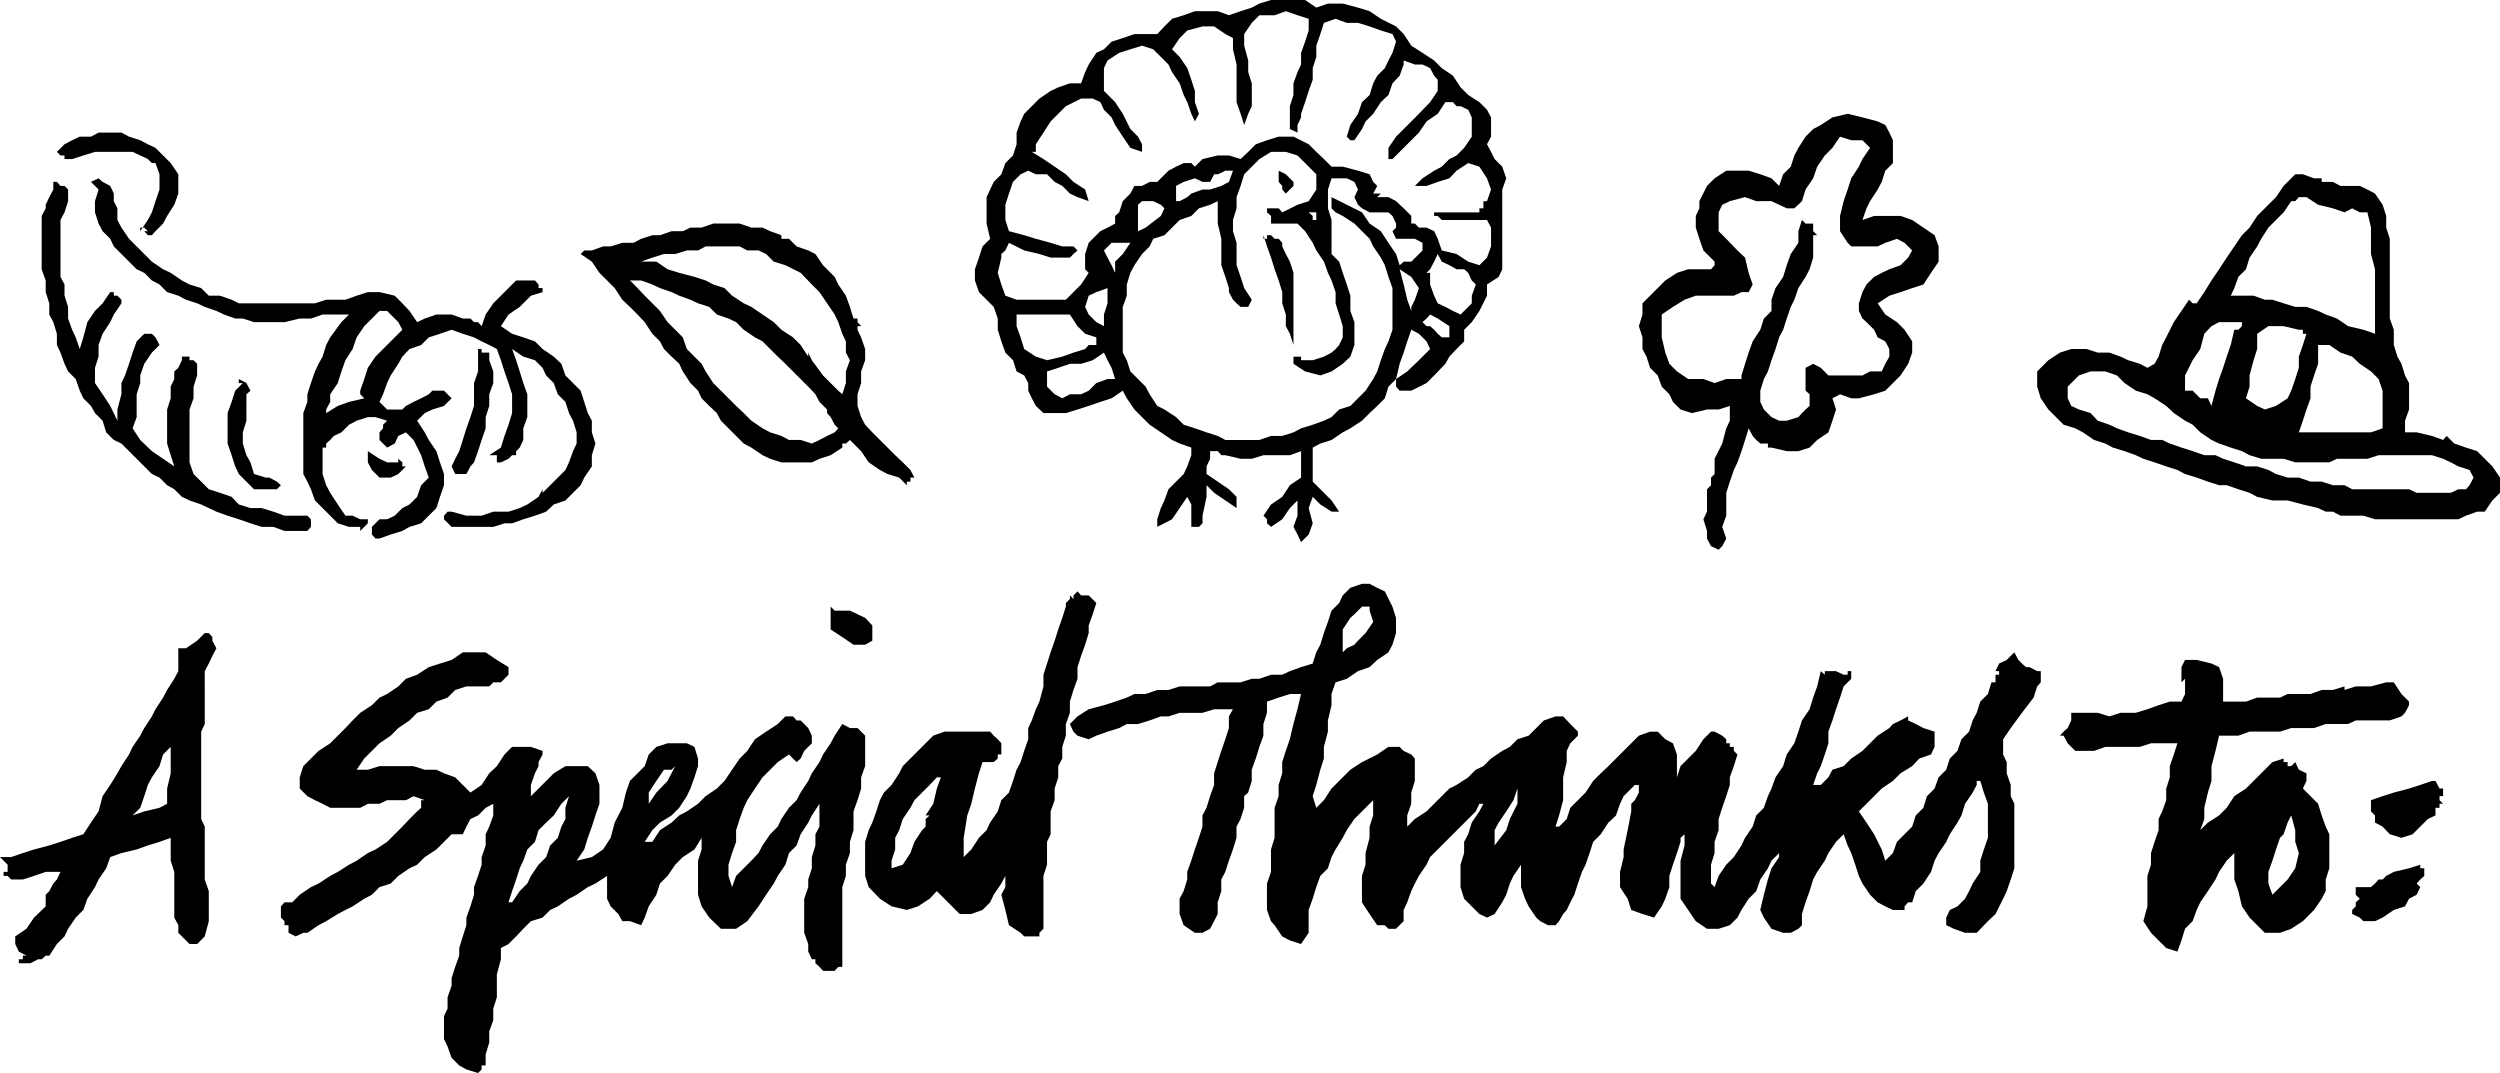 <svg xmlns="http://www.w3.org/2000/svg" width="210.898" height="90.52" fill-rule="evenodd" stroke-linecap="round" preserveAspectRatio="none" viewBox="0 0 5580 2395"><style>.pen1{stroke:none}.brush1{fill:#000}</style><path d="m381 364 17 25v43l-9 25-16 25-9 17-17 17-8 9h-9l-8-9h8l-8-8h-9v8l17-25 9-17 8-25 9-26v-34l-9-25h-8l-9-9-17-8-17-8h-84l-26 8-25 8h-17v-8h-9l-8-8 17-17 17-9 17-8h25l17-9h51l17 9 25 8 17 9 17 8 17 17 17 17zm3946 186-9-25-25-17-25-17-26-9h-59l-26 9 9-26 8-16 17-26 9-17 8-25 17-17v-51l-8-17-9-17-17-8-34-9-33-8-34 8-26 17-17 9-17 17-16 25-9 17-8 25-17 17-9 26-17-17-25-9-26-8h-50l-26 17-17 17-17 34v16l-8 17v26l8 25 9 26 25 25v8l-8 9h-51l-25 8-26 17-17 17-17 17-17 17v25l-8 26 8 25v26l9 17 8 25 17 17 9 25 17 17 8 17 17 17 25 8 34-8h26l25-8v33l-8 17-9 34-17 34v34l-8 8v17l-9 9v50l-8 17 8 26v17l9 17 17 8 8-8 9-17-9-26 9-25v-51l8-25 9-26 8-17 9-25 8-25 8-26 9 17 8 9 9 8h17v9h8l34 8h26l25-8 17-17 25-17 9-26 8-25-8-25 17-9 25 9h17l34-9 25-8 17-17 17-17 17-26 9-25v-25l-17-26-17-17-26-17-17-25 26-17 25-8 26-9 25-8 17-26 17-25v-34zm-161 85-9 17-8 25v17l8 17 9 8 17 17 8 17 17 9 9 17v17l-9 16-8 17h-26l-17 9h-76l-17-17-17-9-17 9v51l9 8v26l-9 8-8 8-8 9-26 8h-17l-17-8-17-17-8-17v-25l8-26 9-17 8-25 9-25 8-26 9-17 8-25 9-26 8-16 9-26 16-25 9-17 8-26v-25 9-34h9l-9-9v-17h-17l-8-8-8 25v26l-17 25-9 25-8 26-17 25-9 26v25l-17 17-8 25-17 26-9 25-8 25-8 26v8h-34l-26 9-25-9h-34l-25-17-17-17-9-25-8-34v-51l25-17 26-16 25-9h85l17-8h16l9-17-9-26-8-34-17-16-25-26-17-17v-42l8-17 17-8 34-9 25 9h34l17 8 17 8h17l17-16 8-26 17-25 9-26 17-25 17-17 17-25 25 8h25l17 17-17 25-8 17-17 26-8 25-9 26-8 33v34l17 26 8 8h59l17-8 26-9 17 9 17 17-9 16-17 17-25 9-17 8-17 9-17 17zM2887 406v9l-8 8-9 9-8-9v-8l-8-9v-25l16 8 9 9 8 8zm-2743 9 8 8v26l-8 25-9 17v127l9 17v25l8 25v26l9 25 8 17 9 26 8-26 9-34 17-25 17-17 17-25h8v8-8 8h8l9 9v8l-17 25-8 17-17 26-9 25v26l-8 25v34l17 25 17 26 16 33v-25l9-34v-25l8-17 9-26 8-25 9-25 17-17h17l8 8 9 17-17 17-17 25-9 26v17l-8 25v51l-9 25 17 26 26 25 25 17 25 17-8-25-8-26v-76l8-25v-26l8-17v-17l9-8 8-17v-8h17v8h9l8 8v26l-8 25v26l-9 25v118l9 26 17 17 17 17 25 8 26 9 16 17 26 8h25l26 8 25 9h51l8 8v17l-8 9h-51l-25-9h-26l-25-8-26-9-25-8-25-9-17-8-17-8-26-9-17-8-17-17-16-9-17-17-17-8-17-17-17-17-17-17-17-17-17-8-17-17-8-26-17-17-9-16-17-17-8-17-9-26-17-17-8-17-9-25-8-17v-25l-8-26-9-17v-25l-8-25v-26l-9-25V482l9-17v-8l8-17 9-17v-17h8l8 9h9zm2735 169 8 25v161l-8-25-9-17v-26l-8-25v-25l-8-26-9-25-8-26-9-25-8-25v8h8v-8h9l8 8h9l8 9v8l8 17 9 17zm-838 482h8v9-9h-8zm0 0-9-17-17-17-17-16-17-17-17-17-17-17-16-17-9-17-8-25v-26l8-25v-26l9-25v-25l-9-26-8-17v-8h8l-8-9v-8h-9l-8-26-9-25-17-25-8-17-26-26-17-25-16-8-26-9-17-17h-17v-8l-25-9-17-8h-25l-26-9h-59l-26 9h-25l-17 8h-25l-26 9h-17l-25 8-17 9h-25l-26 8h-17l-25 9h-17l-8 8 25 17 17 25 17 17 17 17 17 26 17 16 17 17 16 17 17 26 17 17 9 17 17 17 17 16 8 17 17 26 17 17 8 17 17 17 17 16 9 17 17 17 17 17 17 17 17 9 25 17 17 8 25 8h68l17-8 25-8 26-17v-9h8l9-8 25 25 17 25 25 17 17 9 26 8 17 17v-8h8v-9h9zm-212-84-17 8-25-8h-26l-17-9-25-8-17-9-25-17-17-17-17-16-17-17-17-17-17-17-17-26-9-17-16-16-17-17-9-26-17-17-17-17-17-25-17-17-17-17-16-17-17-17h25l25 9 17 8 26 9 17 8 25 9 17 8 25 8 17 17 26 9 17 8 17 17 25 17 17 9 17 17 17 17 17 16 17 17 17 17 17 17 16 17 9 17 17 17v8l8 9 9 17 8 8-8 9-17 8-17 9zm51-102-9-8-34-34-25-34-8-17v9l-17-26-17-17-26-17-17-17-25-17-25-17-17-8-26-17-17-17-25-8-17-9-25-8-34-9-26-8-25-17h-34l25-9 26-8h25l26-8h25l17-9h76l17 9h25l17 8 17 17 26 8 34 17 25 26 17 17 17 25 17 25 8 17 9 26 8 17v25l9 17-9 25v26l-8 25z" class="pen1 brush1"/><path d="m1236 796-25-17-17-17-26-9-25-8-25-17 17-26 25-17 25-25 26-8v-9h-9v-8l-8-9h-42l-9 9-25 25-17 17-17 25-9 26-8-9h-9l-8-8h-17l-25-9h-34l-26 9-17 8-17-25-16-17-17-17-34-8h-26l-25 8-25 9h-43l-25 8H533l-16-8-26-9h-25l-17-17-26-8-17-9-25-17-17-8-25-17-17-17-17-17-17-17-17-25-9-17v-26l-8-16v-17l-8-17-17-9-9-8-17 8 9 9 8 8-8 26v25l8 25 9 17 17 17 8 17 17 17 17 17 17 17 17 8 17 17 17 9 17 17 25 8 17 9 25 8 17 8 26 9 17 8 25 9h17l25 8h68l34-8h25l26-9h59l-17 17-25 34-9 17-8 26-9 16-8 17-9 26-8 25v17l-9 25v136l9 17 8 17 9 25 17 17 17 17 17 17 25 8h25v9l9-9 8-8v-9h-17l-17-8h-16l-17-25-17-26-9-17-8-25v-59h8v-9l9-8 8-9 17-8 17-17 17-9 25-8h17l26 8-9 9v8l-8 9v17l8 8 9 9 17-9 8-17 17-8 17 17 17 34 8 25 9 25-17 17-9 26-17 17-16 8-17 17-17 8h-17l-17 17v17l8 9h9l25-9 26-8 16-9 26-8 17-17 17-17 8-25 9-26v-25l-9-26-8-25-17-25-9-17-17-26 17-17 17-8 26-8 17-17-17-17h-26l-8 8-17 9-17 8-17 9-8 8h-34l-17-17 8-17 9-25 8-17 17-26 9-16 16-17 26-9 17-17 25-8 26-9 25 9 25 8 17 9 17 8 17 9 9 25 8 25 9 26 8 25v42l-8 26-9 25-8 26-26 17h17v16h9l17-8 8-8h9v-9l8-8 8-17v-26l9-25v-51l-9-25-8-26-8-25-9-25 25 17 26 8 17 17 8 17 17 17 9 25 17 17 8 25 9 17 8 26v25l-8 17-9 25-8 17-17 17-17 17-17 17v-8l-9 17-25 17-17 8-25 8h-34l-26 9h-34l-33-9h-9l-8 9v8l17 17h93l25-8h17l25-9 26-8 25-9 17-16 26-9 17-17 17-17 8-17 17-25v-25l8-26-8-25v-26l-9-17-8-25-8-25-17-17-17-17-9-26-17-16zm-432 76v8l9 9-34 8-25 9-26 16v-8l9-17v-17l17-25 8-26 9-25 16-25 9-26 17-25 17-17 17-17h17l17 17 8 8 9 17-26 26-17 17-17 17-17 25-8 25-9 26z" class="pen1 brush1"/><path d="M1084 787h8v17l9 25v26l-9 25v26l-8 25v25l-9 26-8 25-9 25-8 9-9 17h-25l-8-17 8-17 9-17 8-25 8-26 9-25 8-25v-51l9-26v-50h8v8h9zm2269-415-17-17-8-16-9-17 9-17v-43l-9-17-17-17-25-16-17-17-17-26-25-17-17-17-26-17-25-16-17-26-17-17-34-17-25-17-26-8-34-9h-33l-26 9-25-17h-76l-26 8-17 9-25 8-26 9-25-9h-51l-25 9-26 8-17 17-16 17h-51l-26 9-25 8-17 17-17 8-17 26-8 17-9 25h-25l-26 9-17 8-25 17-17 17-17 17-8 17-9 25v26l-8 25-17 17-9 25-17 17-16 34v59l8 34-17 17-8 25-9 26v25l9 26 17 17 16 16 9 26v25l8 26 9 25 17 17 8 25 17 9 9 17v17l8 17 9 17 17 16h50l26-8 25-8 26-9 25-8 25-17 9 17 17 25 17 17 17 17 25 17 25 17 17 8 26 9v17l-9 25-8 17-17 17-17 17-9 25-8 17-8 25v17l33-17 17-25 17-25 9 17v50h17l8-8v8-25l9-42v-26l17 17 25 17 25 17v-25l-17-17-25-17-25-17v-17l8-17v-17h17l8 9h9l34 8h25l26-8h59l25-9v59l-25 17-17 26-25 17-17 25 8 8v9l9 8 25-17 17-25 17-17v34l-9 25 9 17 8 17 17-17 9-25-9-34 9-25 17 17 25 16h17l-17-25-17-17-25-25v-76l17-9 25-8 25-17 17-9 26-17 17-17 17-16 17-17 8-26 17-17v17l8 9h26l34-17 17-17 25-26 9-16 16-17 17-17v-26l17-17 17-25 17-34v-25l26-17 8-17V423l9-25-9-26zM2312 796l-26-17-8-26-9-25v-26h119l17 26 17 17 25 8v17h-17l-8 9-26 8-25 9-34 8-25-8zm110-111 8-25 17-8 25-9v34l-8 25v26l-17-9-17-17-8-17zm-85 178v-34l25-8 26-9h25l26-8 25-17 8 17 9 17 8 25h-17l-25 9-17 17-17 8h-25l-17 9-17-9-17-17zm152-254-8-17-9-17-8-16 17-17h42l-17 25-17 17v25zm568-110-17-25-34-17-34-17v25l9 9 16 8 26 17 17 17 17 17 8 17 17 25 9 17 8 26 9 25v93l-9 26-8 17-9 25-8 25-9 17-17 26-17 17-17 17-25 8-17 17-17 8-25 9-26 8-17 9-25 8h-25l-26 9h-76l-17-9-25-8-26-9-25-8-17-17-26-17-16-8-17-26-9-17-17-17-17-17-8-25-9-17V685l9-25v-25l8-26 9-17 17-25 17-17 8-17 25-8 17-17 17-17 26-9 17-17 25-8 17-8v50l8 34v59l9 26 8 25v9l9 17 8 8 9 8h17l8-16-17-26-8-25-9-26v-50l-8-26v-25l8-26v-25l9-25 8-26 17-17 17-17 26-16h33l26 8 17 17 17 17 8 8v34l-17 26-25 8-34 17-8-9h-26v9l9 8v17h59l17 17 17 26 8 17 17 25 9 25 8 17 9 26v25l8 25 8 26v25l-8 17-8 9-9 8-17 9-25 8h-26v-8h-17v16l26 17 34 9 25-9 25-17 17-16 9-26v-51l-9-25v-34l-8-25-9-26-8-25-17-17v-76l-8-26v-42l8-25h34l17 8 8 17-8 17 8 17 9 8 17 9h42l9 8 8 17v9l-8 8 8 17h42l17 9v17l-8 8-17 17h-17l-9 8v9l26 17 17 25-9 26-8 16v9l-9-25-8-34-9-34v-9l-8-25-17-25-17-26-25-17zm-517-34v-8l9-8h25l17 8 8 8-8 17-34 26-17 8v-51zm102-59 25-8 17 8h17l9-17h8l17-8h17l-9 25-17 9-25 8h-17l-25 9-9 8-17 9h-8v-34l17-9zm296 85h-8v-9l-9-8h17v17zm178 355 8-34 9-25 8-25 9-26 17 9 17 17 8 17-25 25-26 25-25 17zm110-93h-8l-9-8-8-9-9-8h-8l-9-9 9-8 8-9 17 9 26 17v25h-9zm34-51-17-8-17-9-17-8-8-17-9-25v-26h-8l8-8 9-17 8-17 9 17 17 8 16 9h17l9 8 8 17 9 9-9 25v17l-17 17-8 8zm42-110-25-8-26-17-33-8-9-26-8-17-17-8h-17l-9-9h-8v-17l-17-17-17-16-17-9h-34 9l8-8h-17l9-17-9-9-8-17-26-8-34-9h-25l-17-17-17-16-17-17-34-17h-33l-26 8-25 9-17 17-17 16-26-8h-25l-34 8-17 17-8-8h-17l-17 8-17 9-17 17-8 8h-17l-17 9h-17l-9 17-17 17-8 25-9 8v17l-17 9-16 8-26 26-8 25v34l8 8-17 26-17 17-17 17h-110l-25-9-9-25-8-26 8-34v-8l9-8 8-17 34 17 34 8 25 8h43l8-8 9-8-9-9h-25l-26-8-33-9-26-8-34-9-8-25v-34l8-25 9-26 17-17 17-8 17 8h25l17 17 17 9 17 17 17 8 25 9-8-26-26-17-17-17-25-17-25-17-26-16h9v-17l17-26 16-25 17-17 17-17 34-17h26l17 8 8 17 17 17 8 17 17 26 17 25 26 9v-17l-9-17-17-17-17-34-17-26-25-25v-51l8-17 26-17 25-8 26-8 25 8 17 17 17 17 8 17 17 25 9 26 8 16 9 26 8 17 9-17-9-26v-25l-8-25-9-26-17-25-17-17 17-25 17-17 34-9h26l25 17 17 9v25l8 34v84l9 26 8 25 9-25 8-17v-51l-8-25v-26l-9-33V76l17-25 17-17h34l25-9 26 9 25 8v26l-8 25-9 25v26l-8 17-9 25v26l-8 25v51l17 8v-17l8-17v-8l9-26 8-25 9-25v-26l8-25v-25l9-26 8-25 26-9 25 9h25l26 8 25 9 26 8 8 17-8 25-9 17-8 17-17 17-9 17-8 26-17 16-9 26-17 25-8 26 8 8h9l17-25 8-17 17-17 17-26 17-16 9-26 16-17 9-25v-9l25 9h17l17 8 9 17 8 9v25l-17 25-25 26-17 17-17 17-17 17-17 25v25l9-8-9 8h9l16-16 26-26 17-17 17-25 25-17 17-26h17l8 9h9l17 8 8 17v43l-17 25-17 17-16 8-17 17-17 9-26 17-17 17h26l25-9 26-8 16-17 26-17 25 8 17 26 9 25-9 26h-8v16h-9v9h-101v8h8l9 9h101l9 17v42l-9 25-17 17zm2278 474-17-25-17-17-17-17-25-8-26-9-17-17-8 9-25-9-34-8h-26v-26l9-25v-59l-9-17-8-26-9-16-8-26v-34l-9-25V533l-8-25v-26l-8-25-17-25-17-9-17-8h-43l-17-9h-25v-8h-17l-25-9h-17l-26 26-17 25-17 17-25 25-17 26-17 17-17 25-17 25-17 26-17 25-16 26-17 25h-9l-8-8-17 25-17 25-17 34-9 17-8 26-9 16-16 9-17-9-26-8-17-8-25-9h-26l-25-8h-34l-25 8-26 17-25 25v34l8 26 17 25 17 17 17 17 26 8 17 9 25 17 25 8 17 9 26 8 25 9 17 8 25 8 26 9 25 8 17 9 26 8 25 9 25 8h17l26 9 25 8 17 9 34 8h34l34 9 34 8 17 8h16l17 9h51l26 8h186l17-8 25-9h17l17-25 17-17v-34zm-262-110-26 9h-161l9-26 8-25 9-25v-26l8-25 9-26v-42h25l25 17 26 9 17 16 25 17 17 17 9 26v84zm-238-50-25 8-17-8-25-17 8-26v-25l9-34 8-25v-34l25-17h34l34 8h9v9h8l-8 25-9 26v25l-8 25-9 26-8 17-26 17zm34-457h9l8-9h17l26 17 33 8 26 9 17-9 17 9h17l8 34v59l9 34v144l-26-9-34-8-25-17-25-9-17-8-26-9h-25l-26-8-25-8h-17l-25-9h-51l8-17 9-25 17-17 8-26 17-25 9-17 16-25 17-17 17-17 17-25zm-194 296 16-17 17-9h51v9l-8 8h-9l-8 34-9 26-8 25-9 25-8 26-9 34-8-17h-17l-17-17h-17v-34l17-34 17-25 9-34zm567 347-17 8h-76l-17-8h-127l-17-9h-26l-25-8h-25l-26-9h-25l-26-8-17-9-25-8h-25l-26-9-25-8-17-8h-25l-26-9-25-8-26-9-17-8h-25l-25-9-26-8-25-9-17-8-26-9-16-17-26-8-17-8-8-17v-26l25-25 26-9h33l26 9 17 17 25 17 26 8 16 9 26 17 17 16 25 17 17 9 17 17 25 17 17 8 26 9 25 8 17 9 26 8h50l26 8h76l17-8h68l25-8h119l25 8 17 8 17 9 25 8 9 17-9 17-8 9h-17zM550 914v25l-8 26v25l8 26 9 16 8 26 26 8h8l17 9h9-9l9 8-9 9h-51l-17-17-17-17-8-17-8-25-9-26v-68l9-25 8-25 17-17h-9v-9l17 9 9 17-9 8v34zm339 118v-8l9 8v9h8l-17 17-17 8h-25l-17-17-9-17v-25l26 17 17 8h25zm1008 331 17 8 17 8 16 17v34l-16 9h-26l-25-17-26-17v-51l9 9h34zM457 1540v-42l9-17 8-17 9-17-9-17v-8l-8-9h-9l-17 17-25 17h-17v51l-9 17-16 25-9 17-17 26-8 16-17 26-9 17-17 25-8 17-17 26-9 16-16 26-17 25-9 34-17 25-17 26-25 8-26 9-25 8-34 9-25 8-26 9H0l8 8 9 9v16H8v9h9l8 8h26l25-8 26-9h33l-8 17-8 9-9 17-8 8v26l-26 25-17 25-25 17v17l8 17 17 9h-8v8h-9v9h26l17-9h8l9-8h8l17-26 17-17 8-17 17-25 17-17 9-25 17-26 8-17 17-25 9-25 25-9 34-8 25-9 26-8 25-9v51l8 25v102l9 17v17l17 17 8 8h17l17-17 9-34v-67l-9-26v-118l-8-17v-195l8-17v-76zm-84 254-17 9-34 8-26 9 17-17 9-26 8-25 9-17 17-25 8-26 17-17v59l-8 34v34zm2074-448-17-17h-17l-8-9-9 9v8l-8-8v8l-9 9v8l-8 25-9 26-8 25-9 26-8 25-8 25v26l-9 34-8 17-9 25-8 17v25l-9 26-8 25-9 17-8 25-9 26-17 17-8 25-17 25-8 17-17 17-17 26-17 17v-43l8-50 9-26 8-34 9-34 8-25h25l9-8v-9h8v-25l-8-9-9-8-8-9h-102l-25 9-17 17-17 17-17 17-17 17-8 16-17 26-17 17-9 17-8 25-9 25-8 17-8 26v76l8 25 25 26 26 17 34 8 25-8 26-17 16-17 17 17 17 17 17 17h26l25-9 17-17 8-17 17-25 9-17v25l-9 17 9 34 8 34 26 17 8 8h34v-8l9-9v-118l8-25v-51l8-17v-51l9-25v-26l8-25v-25l9-17v-26l8-25v-26l9-25v-25l8-26 9-25v-26l8-25 9-25 8-26v-17l9-25 8-25zm-381 474h9l-9 8v17l-8 8-17 26-9 25-17 26-25 8v-17l8-25v-26l9-17 8-25 17-25 9-17 17-17 17-17 16-17h9l-9 25-8 34-17 26zm3387-60v17h-8v9l8 8h-8v9h-9v17l-17 8-17 17-17 17-25 8-26-8-16-17-17-9v-16l-9-9v-25l26-9 25-8 34-9 25-8 26-9h8l9 17h8z" class="pen1 brush1"/><path d="M4555 1523v-25h-8l-17-9h-8l-9-8-8-8-9-17-8 8-9 9-17 8-8 17h8v8h-8v17h-9l-8 26-17 17-8 25-9 17-8 25-17 17-9 26-17 17-8 25-17 17-9 25-17 17-8 26-17 17-8 25-17 17-17 17-9 25-17 17-8-25-17-34-17-26-17-25 17-17 17-17 17-17 25-17 17-17 26-16 16-17 26-9 8-17v-34l-25-8-17-9-17-8v-9l-17 9-17 8-8 9-26 17-17 17-17 17-25 17-17 17-25 8-9 17-17 17h-17l9-26 8-16 9-26 8-25v-26l9-25 8-25 9-26 8-25 9-9 8-8v-17h-8v8h-9v-8 8l-17-8h-25v8l-9-8-8 34-9 25-8 26-17 25-8 25-9 26-17 25-8 26-17 25-9 25-8 17-9 26-17 17-8 25-17 25-8 17-17 26-17 17-17 25-9 25-8-8v-42l8-26v-25l9-26v-25l8-25 9-26 8-25v-17l9-25 8-26-8-8v-9h-9v-8h-8v-9l-9-8-17-9h-8l-17 17-17 26-17 17-17 17-8 25v-51l-9-25-17-9-17-17h-17l-25 9-17 17-17 17-17 17-17 17-17 16-17 17-17 26-17 17-17 17-8 25-17 17h-8l8-25 9-34v-51l8-34v-25l8-17 9-9 8-8v-9l-17-17-16-17h-17l-26 9-17 17-17 17-25 8-17 17-17 9-25 17-17 17-17 8-17 17-26 17-16 8-17 17-17 17-17 17-26 17-17 17v-25l9-26v-25l8-26v-50l-8-9-17-8-9-9h-25l-25 17-34 17-26 17-17 17-25 25-17 26-17 17-8-26 8-25 9-34 8-25v-26l9-34v-25l8-34v-25l9-26 25-8 25-17 26-9 17-16 25-17 9-17 8-26v-34l-8-25-17-34-17-8-17-9h-17l-26 9-17 17-8 17-17 17-8 25-9 25-8 26-9 17-8 25-26 8-25 9-17 8h-25l-26 9h-17l-25 8h-51l-17 9h-68l-25 8h-25l-26 9h-25l-17 8-26 9-25 8-34 9-25 16-17 17 8 17 9 9 25 8 17-8 25-9 26-8 17-9h25l26-8 25-9h17l25-8h51l26-8h42l-9 16v26l-8 25-9 26-8 25-8 25v26l-9 25-8 26-9 17v25l-8 25-9 26-8 25-9 25v17l-8 26-9 17v34l9 25 25 17h17l17-9 9-17 8-16v-26l8-25v-26l9-17 8-25 9-25 8-26v-25l9-17 8-25v-26l9-8 8-26v-25l9-25 8-26 9-25v-26l8-25v-25l26-9 25-8h25l-8 34-9 33-8 34-9 26-8 25v25l-8 26v25l-9 26v67l-8 26v50l-9 26v59l9 25 8 9 17 25 17 9 25 8 17-25v-51l9-25 8-26 9-25 17-17 8-25 9-17 16-26 9-17 17-25 17-17 8-8 9-9 8-8v34l-8 25v25l-9 34v26l-8 25v59l17 26 17 25h17l8 8h17l8-8 9-9v-25l8-17 9-25 8-17 9-17 17-25 8-17 17-17 17-17 17-17 17-17 17-17 17-17 8-17h9l-9 17-17 25-8 26-9 17v25l-8 26v50l8 26 17 17 17 17 17 8 17-8 17-26 9-17 8-25 8-17 17-25v50l9 26 8 17 17 25 9 8 17 9h17l8-9 9-16 8-9 8-17 9-17 8-25 9-26 8-16 9-26 8-25 17-17 17-26 17-16 9-26 8-17 17-17 8-8h9v17l-9 17-8 8v17l-8 42-9 43v17l-8 33v34l17 26 8 25 25 9 26 8 17-25 8-17 9-26v-25l8-25 9-26 8-25v-9l9-8v25l-9 34v85l17 25 17 25 25 17h26l25-8 17-17 9-17 16-25 17-17 9-26 17-25 8-17 17-17v9l-17 25-8 25-9 34-8 34 8 17 17 25 26 9h17l17-9 8-8v-25l8-26 9-25 8-26 9-17 17-25 8-17 17-25 17-17 9 25 8 17 9 26 8 25 8 17 17 25 17 17 17 9 17 8h26v-8l8-9h9l8-25 17-17 17-26 8-25 9-17 17-25 8-17 17-26 9-16 8-26 17-25 9-17v-9h8l8 26 9 25v76l-9 26-8 25v25l-17 26-8 17-9 17-17 17-17 8-8 17v17l17 8 25 9h26l25-26 17-16 17-34 8-17 9-26 8-25v-144l-8-17v-25l-9-26v-25l-8-17v-34l17-25 25-34 26-34 8-25 8-9zm-1541-144 9-8 8-8 9-9h17v9l8 25-17 25-17 17-8 9-17 8-9 9v-51l17-26zm322 508v-34l9-17 17-25 16-25 9-26v34l-17 34-8 25-26 34zm-1405-245-17-17h-17l-17-9-17 26-9 17-17 25-8 17-17 25-8 17-17 26-9 17-17 17-17 25-8 17-17 17-17 25-9 17-16 17-17 17-17 17-9 25-8-25v-25l8-26 9-25v-26l8-25 9-25 8-17 17-26 17-25 17-17 17-17 25-17 9 9 8 8 9-8 8-17 17-17v-17l-8-17-17-17h-9l-8-9h-17l-17 17-26 17-25 17-17 26-17 17-17 25-17 25-17 17-25 17-17 17-25 17-17 9-17 16-26 17-17 26h-17l17-26 17-17 26-16 17-17 17-26 8-17 9-25 8-25v-17l-8-26-17-8h-43l-25 8-17 17-9 26-16 16-17 17-9 26-8 34-17 33-9 34-17 26-25 17-34 8 17-25 8-26 9-25 8-25 9-26v-42l-9-26-17-16h-50l-26 16-17 17-17 17-17 17v-25l9-26 8-16v-9l9-17v-8l-26-9h-42l-17 17-17 26-17 16-17 26-25 17-17-17-17-17-25-9-17-8h-26l-25-8h-76l-26 8h-25l17-25 17-17 17-17 25-17 17-17 25-17 17-17 26-8 17-17 25-9 17-17 25-8h51l9-9h17l8-8 9-9v-17l-26-16-25-17h-51l-25 17-26 8-25 8-26 17-25 9-17 17-25 17-17 8-17 17-26 17-17 17-16 17-17 17-17 17-26 17-17 17-17 17-8 25v25l17 17 17 9 17 8 17 9h67l17-9h26l17-8h42l17-9 25 9h-8v17l-9 8-17 17-16 17-17 17-17 17-26 17-17 8-25 17-17 9-25 16-17 9-26 17-17 8-25 17-17 17h-17l-8 9v25l8 8v9h9v17l16 8 17-8h9l25-17 17-9 26-16 17-9 16-8 26-17 17-9 17-17 25-8 17-17 25-17 17-8 17-17 26-17 17-17 17-17h25l8-17 9-17 17-8 17-17 17-9v26l-9 25-8 17v25l-9 26v17l-8 25-9 25v17l-8 26-9 25v17l-8 25-8 26v17l-9 25-8 25v17l-9 26v25l-8 17v51l8 17 9 25 17 17 16 9 26 8 8-8v-9h9v-25l8-26v-25l9-25v-26l8-25v-51l9-34v-25l17-9 17-17 16-17 17-17 26-8 17-17 17-8 25-17 17-9 25-17 17-8 26-17v51l8 17 17 17 9 16h17l25 9 8-17 9-25 17-26 8-25 17-17 17-25 17-17 26-17 16-26v26l-8 25v76l8 26 17 25 26 25h34l25-17 25-33 17-26 17-25 9-17 17-25 8-26 17-17 9-25 17-26 8-16 17-26v51l-9 17v25l-8 26v25l-8 25v17l-9 26v76l9 25v17l8 17h8v9l9 8 8 9h26l8-9h9v-178l8-25v-25l9-26v-25l8-26v-42l9-25 8-26v-25l9-25v-68zm-449 76h17l8-8-17 33-25 26-17 25v-25l17-26 17-25zm-339 296h-8l8-25 9-26 8-25 8-17 9-25 17-17 8-26 17-17 17-16 17-26 17-17-8 26v25l-9 17-8 25-17 17-9 26-17 17-17 25-8 17-17 17-17 25zm3810-372h43l25-9h68l25-8h51l26-9h50l17-8h76l26-9 8-8 9-17v-8l-17-17-17-26h-17l-34 9h-34l-25 8v-8l-26 8h-25l-25 9h-51l-17 8h-51l-25 9h-51v-51l-9-26-17-8-33-8h-26l-8 16v34l8-8v34l-8 17h-26l-25 8-25 9-26 8h-34l-25 8-26-8h-59v17l-8 17-9 8-8 9h8l9 17 8 8 9 9h42l25-9h77l25-8h59l-8 25-9 26v25l-8 25v26l-9 25-8 17v25l-9 26-8 25v26l-8 25v68l-9 33 17 26 17 17 17 17 25 8 9-25 8-26 17-17 9-25 8-17 17-25 17-26 8-17 17-25 17-17v59l9 26 8 34 17 25 17 17 17 17h34l25-9 26-17 25-25 17-25 9-17v-26l8-25v-76l-8-17-9-25-8-26-17-17-17-17 8-17v-17l-17-8-8-17-9 9h-8v-9h-9v-8l-25 8-25 25-17 17-17 17-26 17-17 26-17 17-25 16-17 17 9-25v-25l8-34 8-26v-33l9-34 8-34zm136 228 8-8 9-26 8-16 9 33v26l8 25-8 34-17 25-17 17-17 17-9-25v-26l9-25 8-25 9-26zm322 76v9l-9 8-8 9 8 8-8 17-17 9-9 17-25 8-25 17-17 8h-26l-8-8-17-8v-9l8-8v-9l9-8-9-9v-17h34l9-8 8-9h9l8-8 17-9 34-8 25-8v8h9v8z" class="pen1 brush1"/></svg>
